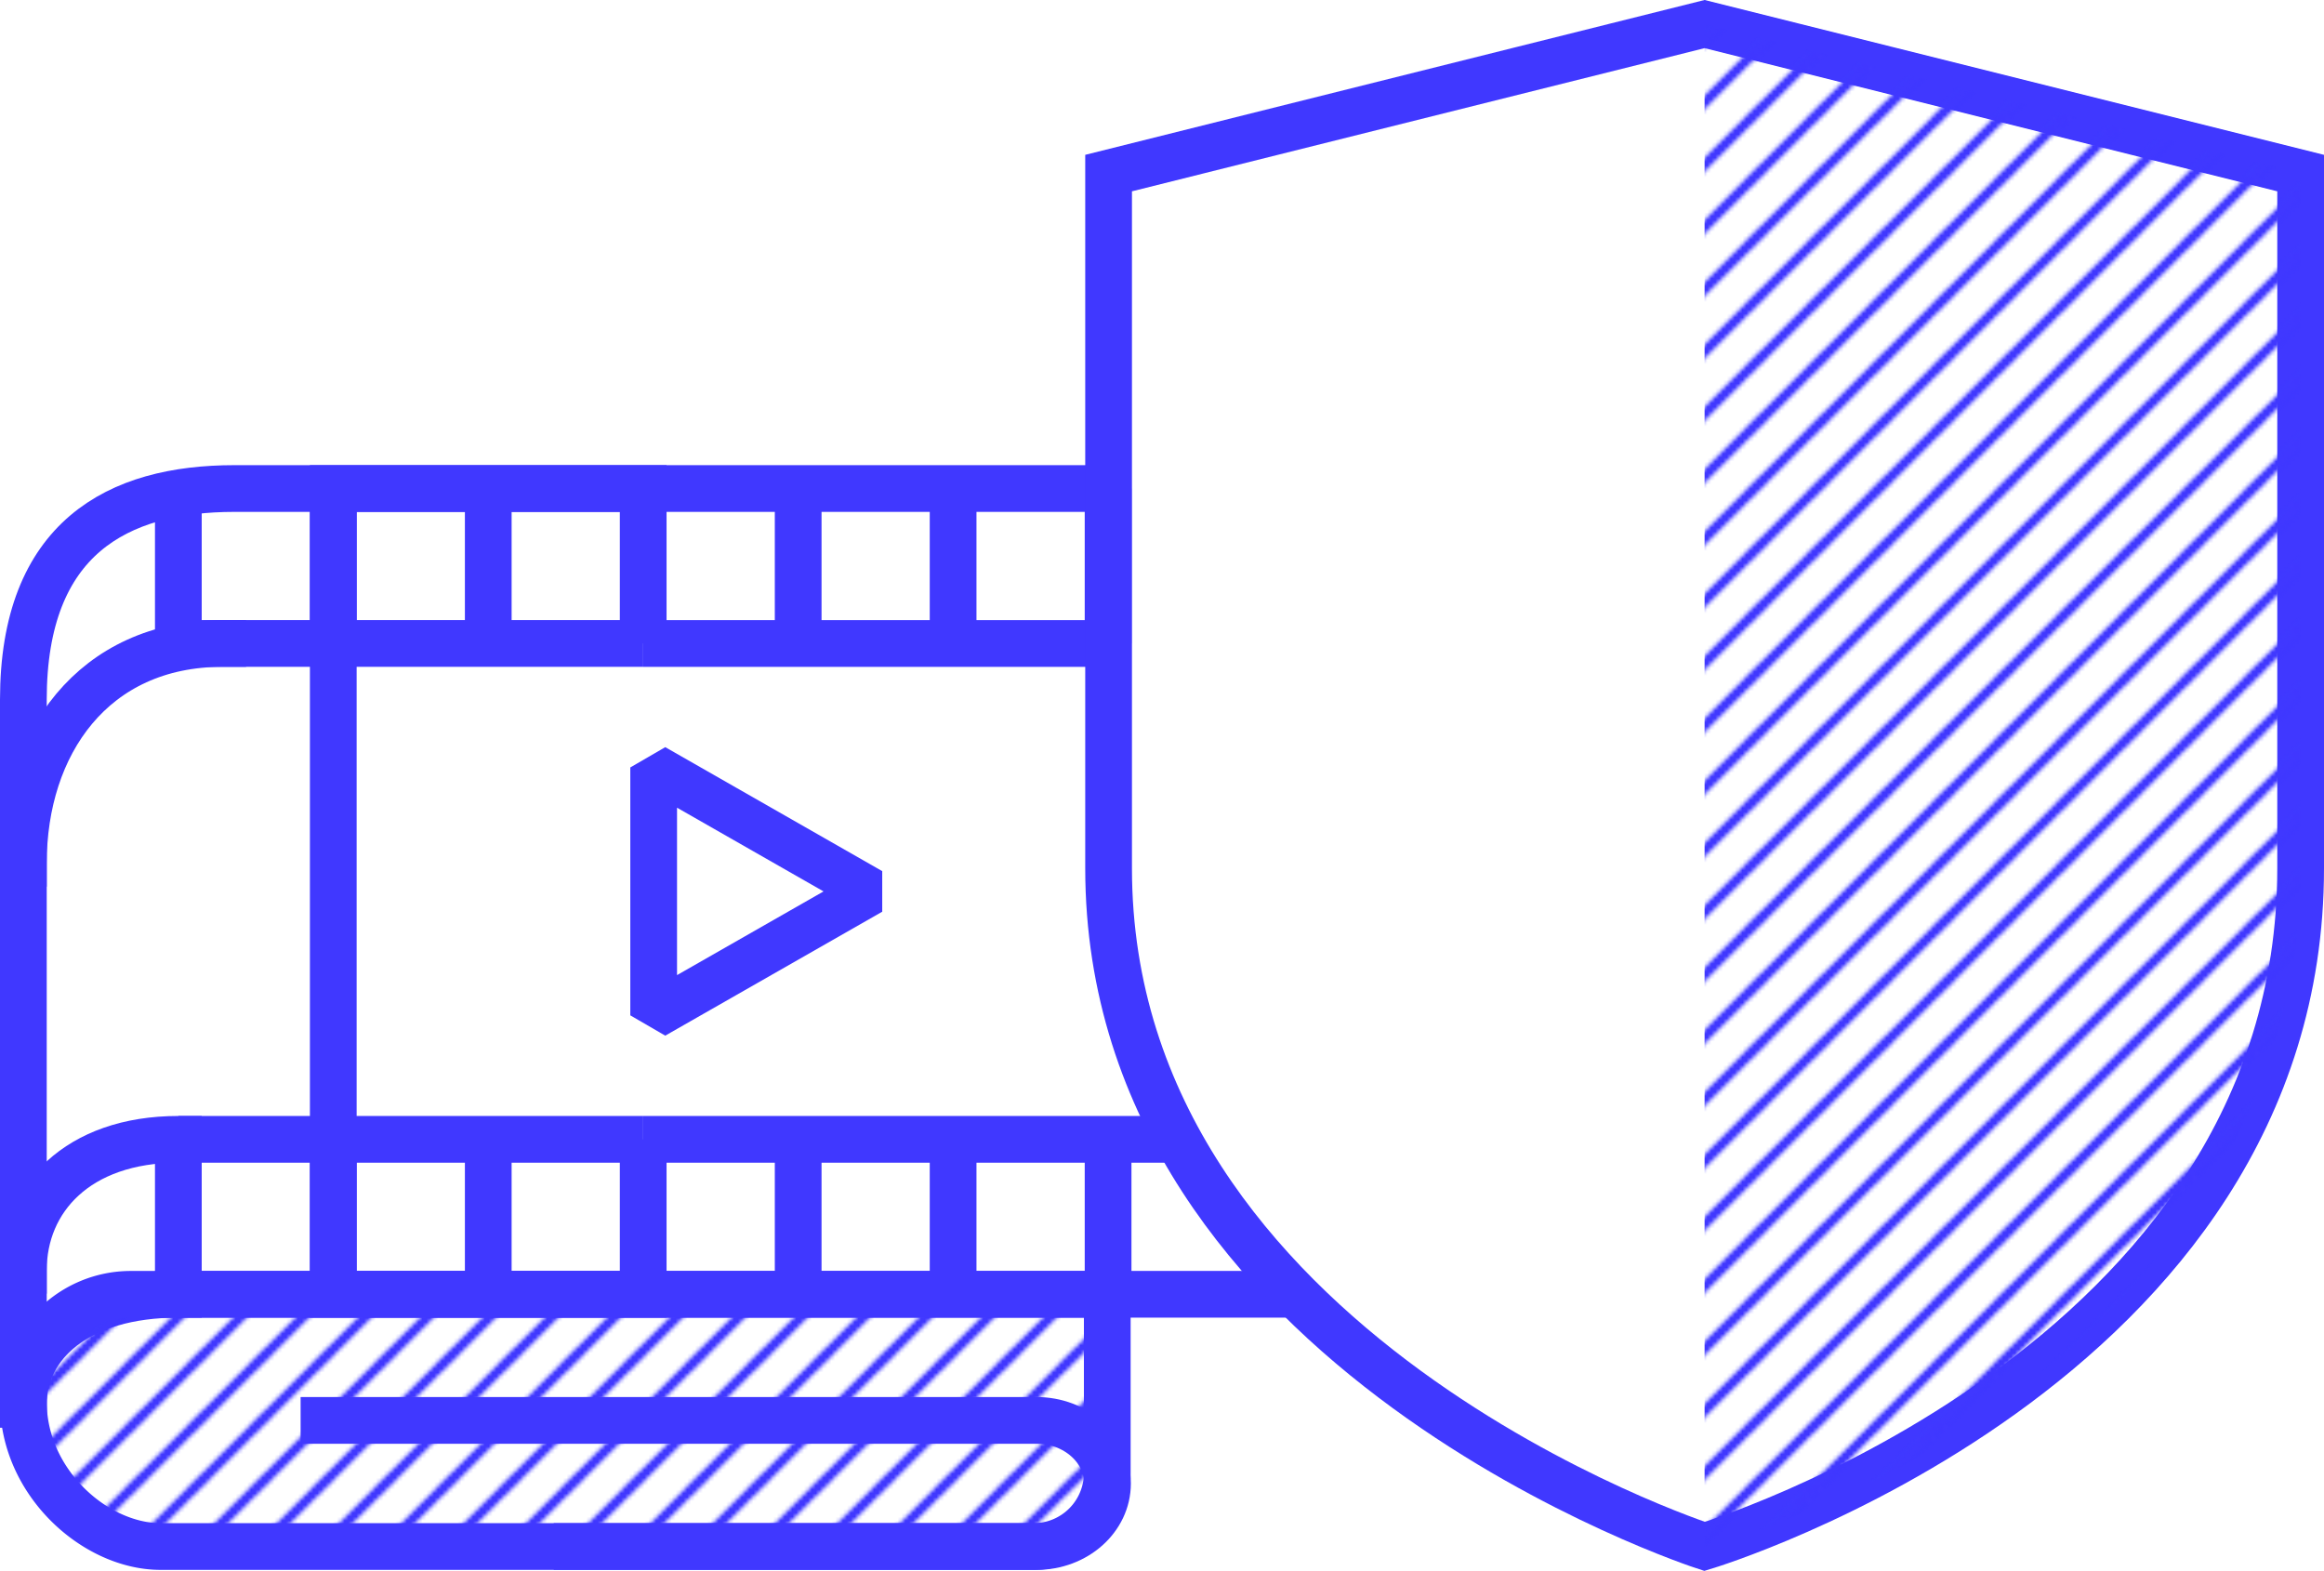 <svg xmlns="http://www.w3.org/2000/svg" xmlns:xlink="http://www.w3.org/1999/xlink" viewBox="0 0 596.83 403.45"><defs><style>.cls-1,.cls-2,.cls-3,.cls-4,.cls-5{fill:none;}.cls-2,.cls-3,.cls-4,.cls-5,.cls-6{stroke:#4038ff;}.cls-2,.cls-3,.cls-4,.cls-6{stroke-linecap:square;}.cls-2,.cls-3,.cls-5,.cls-6{stroke-miterlimit:10;}.cls-2{stroke-width:2px;}.cls-3,.cls-4,.cls-5,.cls-6{stroke-width:12px;}.cls-4{stroke-linejoin:bevel;}.cls-6{fill:url(#lines);}.cls-7{fill:url(#lines-3);}</style><pattern id="lines" data-name="lines" width="16" height="16" patternTransform="translate(240 448)" patternUnits="userSpaceOnUse" viewBox="0 0 16 16"><rect class="cls-1" width="16" height="16"/><line class="cls-2" x1="1.98" y1="78.02" x2="67.98" y2="12.02"/><line class="cls-2" x1="-14.02" y1="78.02" x2="51.98" y2="12.02"/><line class="cls-2" x1="-30.02" y1="78.02" x2="35.98" y2="12.02"/><line class="cls-2" x1="-46.02" y1="78.02" x2="19.98" y2="12.02"/><line class="cls-2" x1="-62.02" y1="78.02" x2="3.98" y2="12.02"/><line class="cls-2" x1="1.98" y1="62.02" x2="67.98" y2="-3.98"/><line class="cls-2" x1="-14.02" y1="62.02" x2="51.98" y2="-3.98"/><line class="cls-2" x1="-30.02" y1="62.02" x2="35.98" y2="-3.98"/><line class="cls-2" x1="-46.02" y1="62.02" x2="19.98" y2="-3.98"/><line class="cls-2" x1="-62.02" y1="62.02" x2="3.98" y2="-3.98"/><line class="cls-2" x1="1.98" y1="46.02" x2="67.98" y2="-19.98"/><line class="cls-2" x1="-14.02" y1="46.02" x2="51.98" y2="-19.98"/><line class="cls-2" x1="-30.02" y1="46.02" x2="35.98" y2="-19.98"/><line class="cls-2" x1="-46.02" y1="46.02" x2="19.98" y2="-19.98"/><line class="cls-2" x1="-62.02" y1="46.02" x2="3.98" y2="-19.98"/><line class="cls-2" x1="1.98" y1="30.02" x2="67.98" y2="-35.98"/><line class="cls-2" x1="-14.02" y1="30.02" x2="51.98" y2="-35.98"/><line class="cls-2" x1="-30.02" y1="30.02" x2="35.98" y2="-35.98"/><line class="cls-2" x1="-46.02" y1="30.02" x2="19.98" y2="-35.98"/><line class="cls-2" x1="-62.02" y1="30.02" x2="3.98" y2="-35.98"/><line class="cls-2" x1="1.98" y1="14.02" x2="67.98" y2="-51.98"/><line class="cls-2" x1="-14.02" y1="14.02" x2="51.98" y2="-51.98"/><line class="cls-2" x1="-30.02" y1="14.02" x2="35.98" y2="-51.98"/><line class="cls-2" x1="-46.02" y1="14.02" x2="19.98" y2="-51.98"/><line class="cls-2" x1="-62.02" y1="14.02" x2="3.98" y2="-51.98"/></pattern><pattern id="lines-3" data-name="lines" width="16" height="16" patternTransform="translate(0 224)" patternUnits="userSpaceOnUse" viewBox="0 0 16 16"><rect class="cls-1" width="16" height="16"/><line class="cls-2" x1="1.98" y1="78.02" x2="67.98" y2="12.02"/><line class="cls-2" x1="-14.02" y1="78.02" x2="51.98" y2="12.02"/><line class="cls-2" x1="-30.02" y1="78.02" x2="35.98" y2="12.02"/><line class="cls-2" x1="-46.02" y1="78.02" x2="19.98" y2="12.02"/><line class="cls-2" x1="-62.02" y1="78.02" x2="3.98" y2="12.02"/><line class="cls-2" x1="1.98" y1="62.02" x2="67.98" y2="-3.98"/><line class="cls-2" x1="-14.02" y1="62.02" x2="51.98" y2="-3.98"/><line class="cls-2" x1="-30.02" y1="62.02" x2="35.98" y2="-3.98"/><line class="cls-2" x1="-46.02" y1="62.02" x2="19.98" y2="-3.98"/><line class="cls-2" x1="-62.02" y1="62.02" x2="3.98" y2="-3.98"/><line class="cls-2" x1="1.98" y1="46.02" x2="67.98" y2="-19.98"/><line class="cls-2" x1="-14.02" y1="46.02" x2="51.98" y2="-19.98"/><line class="cls-2" x1="-30.02" y1="46.02" x2="35.98" y2="-19.98"/><line class="cls-2" x1="-46.02" y1="46.02" x2="19.98" y2="-19.98"/><line class="cls-2" x1="-62.02" y1="46.02" x2="3.98" y2="-19.98"/><line class="cls-2" x1="1.98" y1="30.02" x2="67.98" y2="-35.98"/><line class="cls-2" x1="-14.02" y1="30.02" x2="51.98" y2="-35.98"/><line class="cls-2" x1="-30.02" y1="30.02" x2="35.98" y2="-35.98"/><line class="cls-2" x1="-46.02" y1="30.02" x2="19.98" y2="-35.98"/><line class="cls-2" x1="-62.02" y1="30.02" x2="3.98" y2="-35.98"/><line class="cls-2" x1="1.98" y1="14.02" x2="67.98" y2="-51.98"/><line class="cls-2" x1="-14.02" y1="14.02" x2="51.98" y2="-51.98"/><line class="cls-2" x1="-30.02" y1="14.02" x2="35.98" y2="-51.98"/><line class="cls-2" x1="-46.02" y1="14.02" x2="19.98" y2="-51.98"/><line class="cls-2" x1="-62.02" y1="14.02" x2="3.98" y2="-51.98"/></pattern></defs><title>Content-curator</title><g id="Layer_2" data-name="Layer 2"><g id="Content-curator"><path class="cls-3" d="M6,221.7c0-30.55,17.79-56.45,51.2-56.45"/><path class="cls-3" d="M6,326.22C6,308,19.83,292.6,45.8,292.6"/><path class="cls-3" d="M6,360.62c0-15.28,13.83-28.23,39.8-28.23"/><polyline class="cls-3" points="283.46 125.46 85.59 125.46 85.59 332.39 328.46 332.39"/><polygon class="cls-4" points="167.87 260.76 223.59 228.93 167.87 197.09 167.87 260.76"/><line class="cls-5" x1="287.95" y1="165.26" x2="165.18" y2="165.26"/><line class="cls-5" x1="284.57" y1="125.46" x2="284.57" y2="165.25"/><line class="cls-5" x1="244.77" y1="125.46" x2="244.77" y2="165.25"/><line class="cls-5" x1="204.98" y1="125.46" x2="204.98" y2="165.25"/><line class="cls-5" x1="165.18" y1="292.6" x2="299.95" y2="292.6"/><line class="cls-5" x1="284.57" y1="292.6" x2="284.57" y2="332.39"/><line class="cls-5" x1="244.77" y1="292.6" x2="244.77" y2="332.39"/><line class="cls-5" x1="204.98" y1="292.6" x2="204.98" y2="332.39"/><path class="cls-3" d="M165.18,125.46h-105C30.28,125.46,6,138.13,6,179.69V360.62"/><line class="cls-3" x1="45.8" y1="332.39" x2="165.18" y2="332.39"/><line class="cls-5" x1="165.18" y1="165.25" x2="45.8" y2="165.25"/><line class="cls-5" x1="165.18" y1="125.46" x2="165.18" y2="165.25"/><line class="cls-5" x1="125.39" y1="125.46" x2="125.39" y2="165.25"/><line class="cls-5" x1="85.59" y1="125.46" x2="85.59" y2="165.25"/><line class="cls-5" x1="45.8" y1="125.46" x2="45.8" y2="165.25"/><line class="cls-5" x1="45.8" y1="292.6" x2="165.18" y2="292.6"/><line class="cls-5" x1="165.18" y1="292.6" x2="165.18" y2="332.39"/><line class="cls-5" x1="125.39" y1="292.6" x2="125.39" y2="332.39"/><line class="cls-5" x1="85.59" y1="292.6" x2="85.59" y2="332.39"/><line class="cls-5" x1="45.8" y1="292.6" x2="45.8" y2="332.39"/><path class="cls-6" d="M284.36,378.28a18.89,18.89,0,0,1-18.89,18.89H41.25C24.49,397.17,6,380.74,6,360H6a27.6,27.6,0,0,1,27.6-27.6H284.36Z"/><path class="cls-3" d="M148.2,397.17h118c10.06,0,18.22-7.25,18.22-16.2h0c0-8.94-8.16-16.19-18.22-16.19H83.2"/><path class="cls-3" d="M590.83,223c0,128.11-153.07,174.14-153.07,174.14S284.7,347.61,284.7,223V44.45L437.76,6.18,590.83,44.45Z"/><path class="cls-7" d="M590.83,223V44.45L437.76,6.18v391C507.73,377.86,590.83,316.53,590.83,223Z"/></g></g></svg>